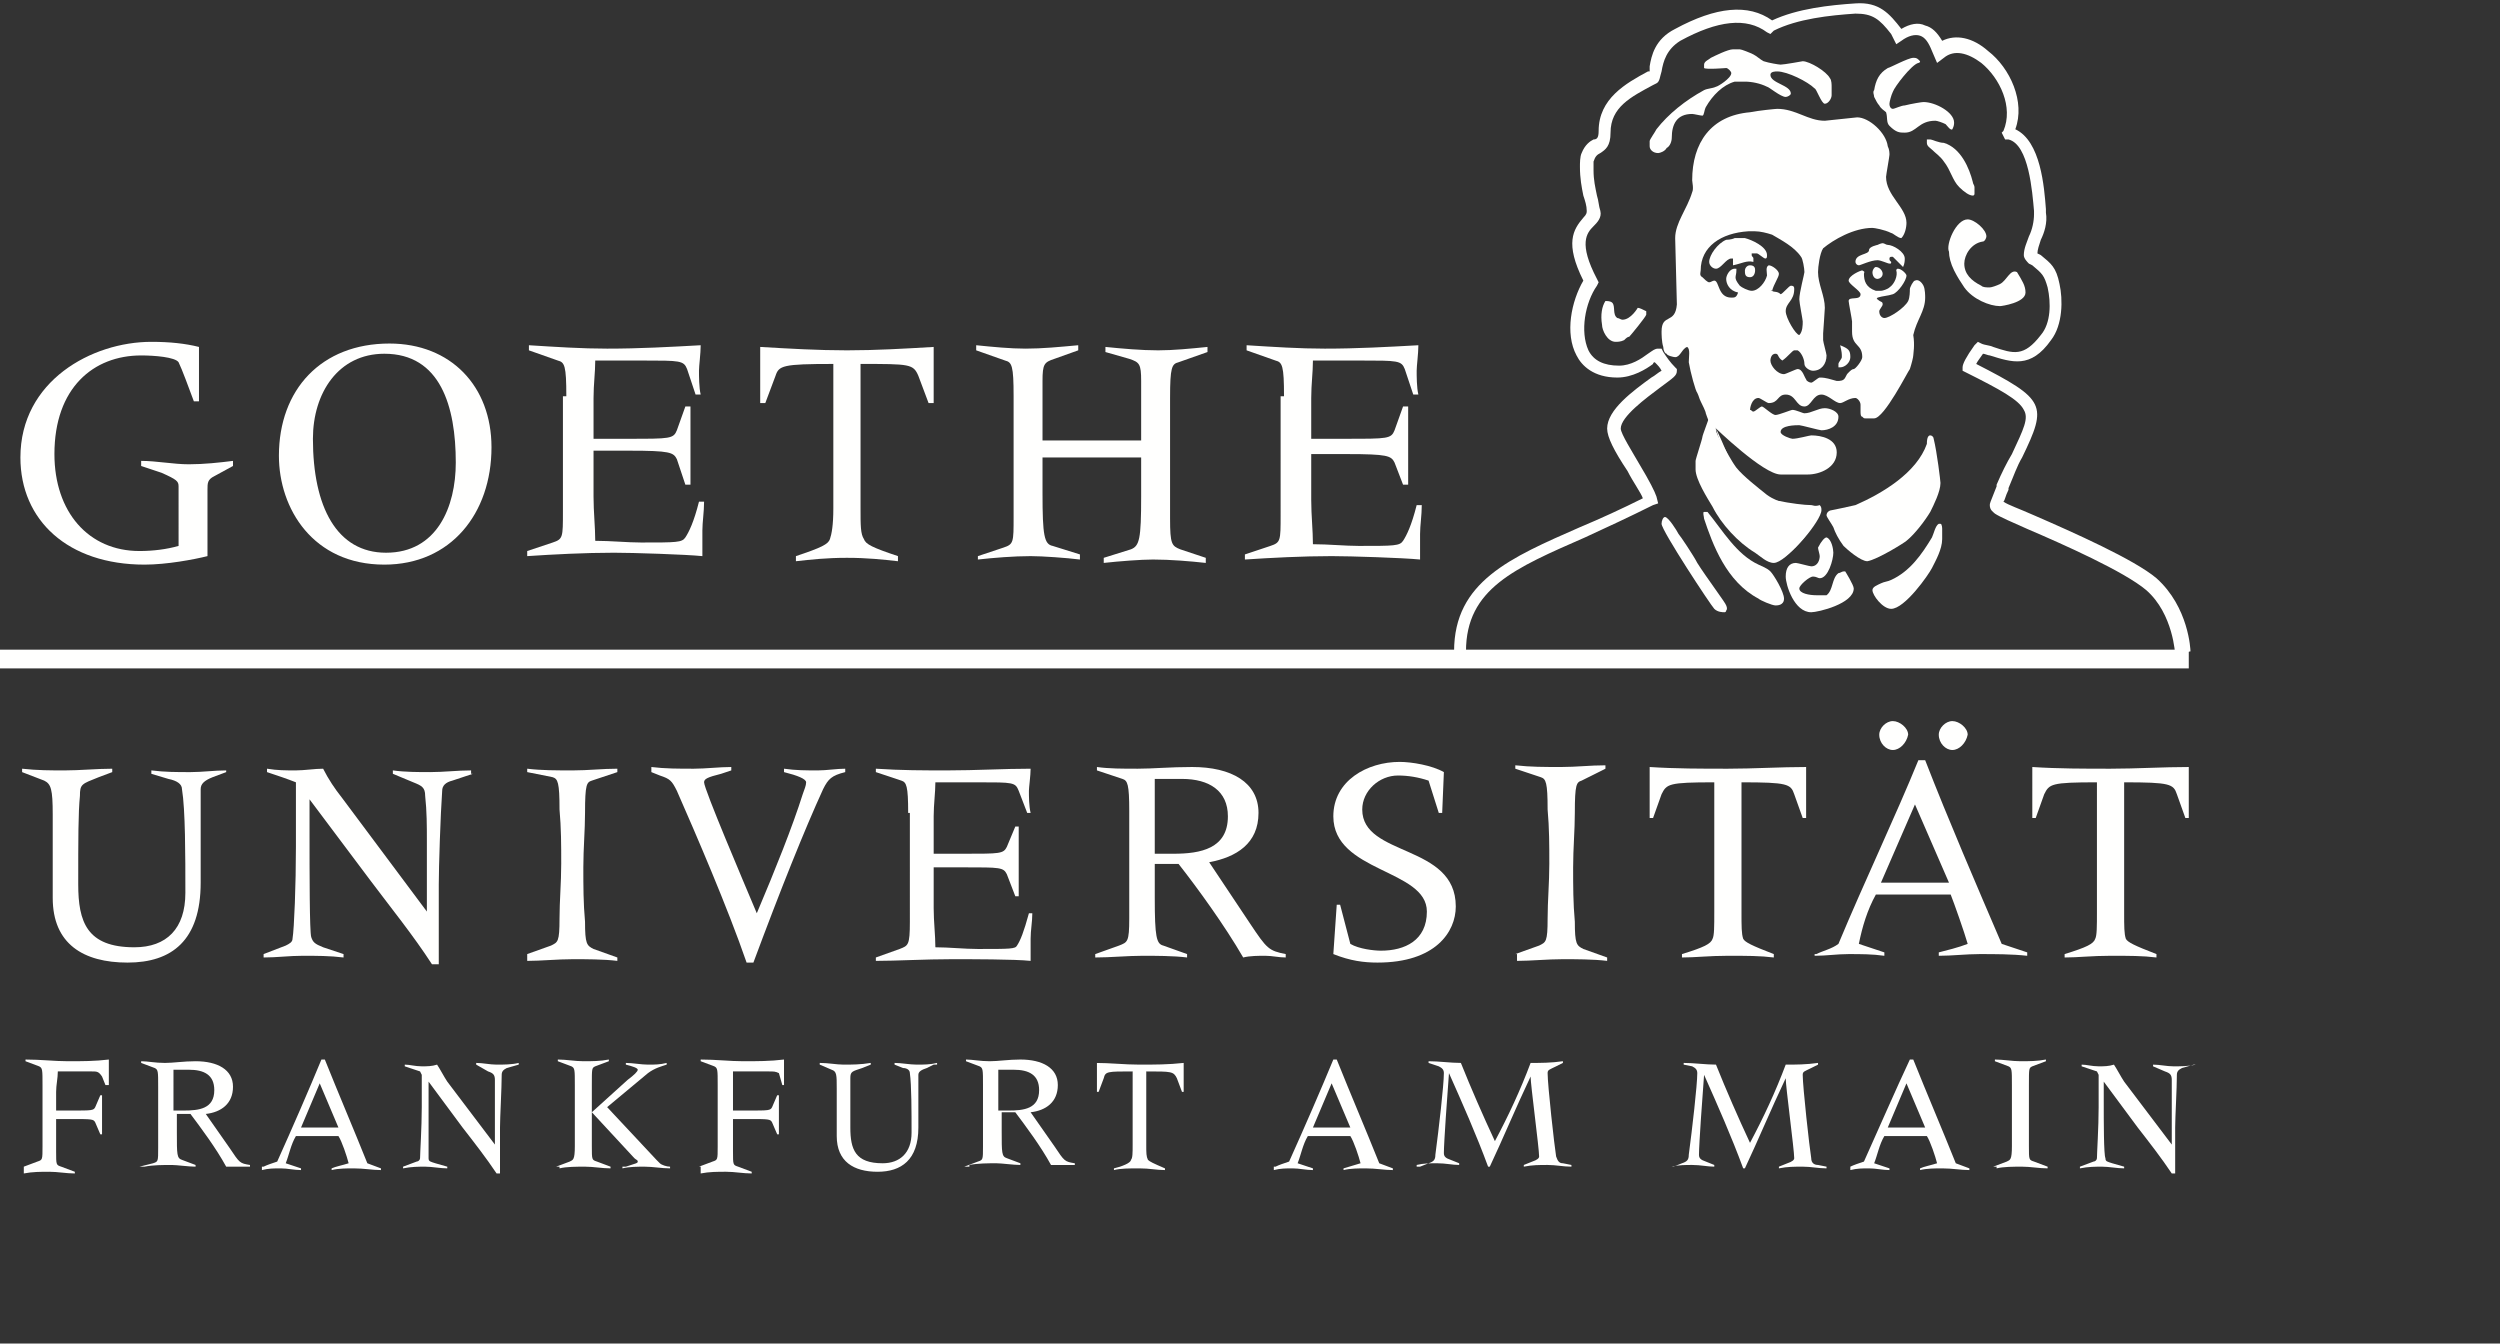 <?xml version="1.0" encoding="utf-8"?>
<!-- Generator: Adobe Illustrator 27.0.0, SVG Export Plug-In . SVG Version: 6.00 Build 0)  -->
<svg version="1.1" id="Ebene_1" xmlns="http://www.w3.org/2000/svg" xmlns:xlink="http://www.w3.org/1999/xlink" x="0px" y="0px"
	 viewBox="0 0 147 79" style="enable-background:new 0 0 147 79;" xml:space="preserve">
<rect x="0" y="0" width="147" height="79" fill="#333333" stroke="none"/>
<style type="text/css">
	.st0{fill:#FFFFFE;}
</style>
<path class="st0" d="M13.3,45.4l-0.8,0.3c-0.5,0.2-0.7,0.4-0.7,0.7c0,1,0,2.4,0,5.5c0,3.4-1.7,4.7-4.3,4.7c-2.6,0-4.4-1.1-4.4-3.8
	v-4.9c0-1.5-0.1-1.8-0.5-2l-1.3-0.5v-0.2c0.9,0.1,1.7,0.1,2.5,0.1c0.9,0,1.9-0.1,2.8-0.1v0.2l-0.8,0.3c-1,0.4-1.1,0.4-1.1,1.1
	c-0.1,1-0.1,2.5-0.1,5.2c0,2.2,0.5,3.7,3.3,3.7c1.9,0,3-1.1,3-3.2c0-2.2,0-4.9-0.2-6.1c0-0.3-0.3-0.5-0.8-0.6l-1-0.3v-0.2
	c0.8,0.1,1.5,0.1,2.3,0.1c0.7,0,1.4-0.1,2.1-0.1V45.4z"/>
<path class="st0" d="M27.8,45.5l-1.2,0.4c-0.4,0.1-0.6,0.3-0.6,0.6c-0.1,1.4-0.2,4.5-0.2,5.5c0,0.7,0,2.7,0,4.7h-0.4
	c-1.1-1.7-2.4-3.3-3.6-4.9l-3.6-4.8h0v2c0,2.3,0,5.8,0.1,6.1c0.1,0.3,0.2,0.4,0.7,0.6l1.2,0.4v0.2c-0.8-0.1-1.6-0.1-2.4-0.1
	c-0.8,0-1.5,0.1-2.3,0.1v-0.2l1.3-0.5c0.2-0.1,0.4-0.2,0.4-0.4c0.1-0.6,0.2-3.2,0.2-5.4v-3.5L17.4,46c-0.5-0.2-1.1-0.4-1.7-0.6v-0.2
	c0.6,0.1,1.1,0.1,1.7,0.1c0.5,0,1.1-0.1,1.6-0.1c0.3,0.6,0.7,1.2,1.1,1.7l5,6.7l0,0v-4.2c0-0.8,0-1.7-0.1-2.6c0-0.5-0.2-0.6-0.7-0.8
	l-1.2-0.5v-0.2c0.7,0.1,1.5,0.1,2.2,0.1c0.8,0,1.6-0.1,2.4-0.1V45.5z"/>
<path class="st0" d="M31,56.1l1.4-0.5c0.4-0.2,0.5-0.2,0.5-1.6c0-1,0.1-2.1,0.1-3.2c0-1.1,0-2.1-0.1-3.2c0-1.6-0.1-1.8-0.4-1.9
	L31,45.4v-0.2c0.8,0.1,1.7,0.1,2.7,0.1c0.9,0,1.7-0.1,2.6-0.1v0.2l-1.5,0.5c-0.3,0.1-0.4,0.2-0.4,1.9c0,1-0.1,2.1-0.1,3.2
	c0,1.1,0,2.1,0.1,3.2c0,1.3,0.1,1.4,0.5,1.6l1.4,0.5v0.2c-0.8-0.1-1.9-0.1-2.6-0.1c-0.9,0-1.9,0.1-2.7,0.1V56.1z"/>
<path class="st0" d="M38.3,45.1c0.8,0.1,1.6,0.1,2.5,0.1c0.7,0,1.5-0.1,2.2-0.1v0.2l-0.6,0.2c-0.8,0.2-1,0.3-1,0.5
	c0,0.4,2.3,5.8,3.1,7.7c1.1-2.6,2.1-5.1,2.7-7c0.1-0.3,0.2-0.5,0.2-0.7c0-0.2-0.5-0.4-1.3-0.6v-0.2c0.7,0.1,1.3,0.1,2,0.1
	c0.5,0,1.1-0.1,1.6-0.1v0.2c-0.8,0.2-1,0.4-1.3,1c-1.1,2.4-2.5,5.9-4.1,10.2h-0.4c-1.1-3.2-3-7.6-4.1-10.1c-0.3-0.6-0.4-0.7-1-0.9
	l-0.5-0.2V45.1z"/>
<path class="st0" d="M53.4,47.8c0-1.6-0.1-1.8-0.4-1.9l-1.5-0.5v-0.2c1.5,0.1,2.8,0.1,4.2,0.1c1.7,0,3.3-0.1,4.9-0.1
	c0,0.4-0.1,1.1-0.1,1.3c0,0.3,0,0.9,0.1,1.3h-0.2l-0.5-1.3c-0.2-0.5-0.3-0.5-2.4-0.5c-1,0-1.8,0-2.5,0c0,0.6-0.1,1.3-0.1,2v2.2h1.8
	c2.1,0,2.3,0,2.5-0.4l0.5-1.2h0.2c0,0.7,0,1.3,0,2c0,0.7,0,1.4,0,2.1h-0.2l-0.5-1.3c-0.2-0.4-0.4-0.4-2.5-0.4h-1.8v2.4
	c0,0.8,0.1,1.6,0.1,2.3c0.8,0,1.7,0.1,2.5,0.1c1.9,0,2.2,0,2.3-0.2c0.2-0.3,0.4-0.8,0.7-1.9h0.2c0,0.5-0.1,1-0.1,1.5v1.3
	c-0.9-0.1-3.6-0.1-4.6-0.1c-1.6,0-3.3,0.1-4.5,0.1v-0.2l1.4-0.5c0.5-0.2,0.6-0.2,0.6-1.6V47.8z"/>
<path class="st0" d="M64.4,56.1l1.4-0.5c0.5-0.2,0.6-0.2,0.6-1.6v-6.3c0-1.6-0.1-1.8-0.4-1.9l-1.5-0.5v-0.2c0.7,0.1,1.5,0.1,2.4,0.1
	c0.9,0,1.9-0.1,3.2-0.1c2.3,0,3.9,0.9,3.9,2.7c0,1.8-1.3,2.6-2.9,2.9l2.4,3.6c1,1.5,1.1,1.6,2.1,1.8v0.2c-0.4,0-0.8-0.1-1.2-0.1
	c-0.4,0-0.9,0-1.3,0.1c-1.1-1.9-2.7-4.1-3.8-5.5h-1.4v2c0,2.3,0.1,2.7,0.5,2.8l1.4,0.5v0.2c-0.8-0.1-1.9-0.1-2.6-0.1
	c-0.9,0-1.9,0.1-2.8,0.1V56.1z M67.8,50.2H69c1.6,0,3.2-0.3,3.2-2.2c0-1.5-1.1-2.2-2.7-2.2c-0.6,0-1.1,0-1.6,0V50.2z"/>
<path class="st0" d="M78.6,53.2h0.2l0.6,2.3c0.5,0.3,1.4,0.4,1.8,0.4c1.4,0,2.7-0.6,2.7-2.3c0-2.5-5.5-2.3-5.5-5.6
	c0-2.1,2-3.2,3.9-3.2c0.7,0,1.9,0.2,2.6,0.6l-0.1,2.4h-0.2L84,45.9c-0.6-0.2-1.2-0.3-1.8-0.3c-1.1,0-2.1,0.9-2.1,2
	c0,2.8,5.5,2,5.5,5.7c0,1.5-1.2,3.3-4.6,3.3c-0.8,0-1.6-0.1-2.6-0.5L78.6,53.2z"/>
<path class="st0" d="M89.1,56.1l1.4-0.5c0.4-0.2,0.5-0.2,0.5-1.6c0-1,0.1-2.1,0.1-3.2c0-1.1,0-2.1-0.1-3.2c0-1.6-0.1-1.8-0.4-1.9
	l-1.5-0.5v-0.2c0.9,0.1,1.7,0.1,2.7,0.1c0.9,0,1.7-0.1,2.6-0.1v0.2L93,45.9c-0.3,0.1-0.4,0.2-0.4,1.9c0,1-0.1,2.1-0.1,3.2
	c0,1.1,0,2.1,0.1,3.2c0,1.3,0.1,1.4,0.5,1.6l1.4,0.5v0.2c-0.8-0.1-1.9-0.1-2.6-0.1c-0.9,0-1.9,0.1-2.7,0.1V56.1z"/>
<path class="st0" d="M97,45.1c1.5,0.1,3.1,0.1,4.6,0.1c1.5,0,3.1-0.1,4.6-0.1v3h-0.2l-0.5-1.4c-0.2-0.6-0.4-0.7-3.1-0.7v7.6
	c0,0.9,0,1.3,0.1,1.6c0.1,0.2,0.5,0.4,1.8,0.9v0.2c-0.8-0.1-1.6-0.1-2.7-0.1c-1.1,0-1.9,0.1-2.7,0.1v-0.2c1.3-0.4,1.7-0.6,1.8-0.9
	c0.1-0.2,0.1-0.7,0.1-1.6V46c-2.7,0-2.8,0.1-3.1,0.7l-0.5,1.4H97V45.1z"/>
<path class="st0" d="M106.8,56.1c0.4-0.2,0.9-0.3,1.3-0.6c1.5-3.6,3.4-7.6,4.7-10.8h0.4c1.4,3.6,3,7.3,4.5,10.8l1.5,0.5v0.2
	c-0.9-0.1-1.9-0.1-2.8-0.1c-0.8,0-1.6,0.1-2.4,0.1v-0.2c0.4-0.1,1.2-0.3,1.7-0.5c-0.2-0.7-0.8-2.4-1-2.9c-0.7,0-1.5,0-2.2,0
	c-0.7,0-1.5,0-2.2,0c-0.5,0.9-0.8,1.9-1,2.9l1.5,0.5v0.2c-0.7-0.1-1.4-0.1-2.1-0.1c-0.7,0-1.3,0.1-2,0.1V56.1z M111.3,44.1
	c-0.4,0-0.8-0.4-0.8-0.9c0-0.4,0.4-0.8,0.8-0.8c0.4,0,0.9,0.4,0.9,0.8C112.1,43.7,111.7,44.1,111.3,44.1z M112.6,47.3l-2,4.6h4
	L112.6,47.3z M114.8,44.1c-0.4,0-0.8-0.4-0.8-0.9c0-0.4,0.4-0.8,0.8-0.8c0.4,0,0.9,0.4,0.9,0.8C115.6,43.7,115.2,44.1,114.8,44.1z"
	/>
<path class="st0" d="M119.5,45.1c1.5,0.1,3.1,0.1,4.6,0.1c1.5,0,3.1-0.1,4.6-0.1v3h-0.2l-0.5-1.4c-0.2-0.6-0.4-0.7-3.1-0.7v7.6
	c0,0.9,0,1.3,0.1,1.6c0.1,0.2,0.5,0.4,1.8,0.9v0.2c-0.8-0.1-1.6-0.1-2.7-0.1c-1.1,0-1.9,0.1-2.7,0.1v-0.2c1.3-0.4,1.7-0.6,1.8-0.9
	c0.1-0.2,0.1-0.7,0.1-1.6V46c-2.7,0-2.8,0.1-3.1,0.7l-0.5,1.4h-0.2V45.1z"/>
<path class="st0" d="M10.5,28.6c0-0.3-0.1-0.4-1-0.8l-1.2-0.4v-0.3c0.9,0,1.9,0.2,2.8,0.2c0.9,0,1.8-0.1,2.6-0.2v0.3L12.6,28
	c-0.4,0.2-0.4,0.4-0.4,0.8v3c0,0.2,0,0.5,0,0.9c-0.8,0.2-2.4,0.5-3.7,0.5c-4.5,0-7.3-2.6-7.3-6.3c0-4.5,4.2-6.8,7.7-6.8
	c1.1,0,2,0.1,2.8,0.3c0,0.5,0,1,0,1.5c0,0.6,0,1.1,0,1.7h-0.3c-0.3-0.8-0.7-1.9-0.9-2.3c-0.2-0.3-1.4-0.4-2.2-0.4
	c-2.8,0-5.1,1.9-5.1,5.8c0,3.4,2,5.7,5,5.7c0.8,0,1.6-0.1,2.3-0.3c0-0.3,0-0.6,0-0.7V28.6z"/>
<path class="st0" d="M16.4,26.8c0-3.9,2.5-6.6,6.5-6.6c3.6,0,6,2.5,6,6.1c0,3.9-2.4,6.9-6.3,6.9C18.4,33.2,16.4,29.9,16.4,26.8z
	 M26.8,27.2c0-3.3-0.9-6.4-4.2-6.4c-2.7,0-4.2,2.3-4.2,5c0,4,1.4,6.7,4.3,6.7C25.7,32.5,26.8,29.8,26.8,27.2z"/>
<path class="st0" d="M33.3,23.3c0-1.8-0.1-2-0.5-2.1l-1.7-0.6v-0.3c1.6,0.1,3.1,0.2,4.6,0.2c1.9,0,3.7-0.1,5.5-0.2
	c0,0.5-0.1,1.2-0.1,1.5c0,0.3,0,1,0.1,1.4h-0.3l-0.5-1.5c-0.2-0.5-0.4-0.5-2.6-0.5c-1.1,0-2.1,0-2.8,0c0,0.7-0.1,1.4-0.1,2.2v2.4H37
	c2.4,0,2.6,0,2.8-0.5l0.5-1.4h0.3c0,0.7,0,1.5,0,2.2c0,0.8,0,1.5,0,2.4h-0.3l-0.5-1.5c-0.2-0.4-0.4-0.5-2.8-0.5h-2.1v2.7
	c0,0.9,0.1,1.8,0.1,2.6c0.9,0,1.9,0.1,2.7,0.1c2.1,0,2.4,0,2.6-0.3c0.2-0.3,0.5-0.9,0.8-2.1h0.3c0,0.6-0.1,1.2-0.1,1.7v1.5
	c-1-0.1-4.1-0.2-5.2-0.2c-1.7,0-3.6,0.1-5.1,0.2v-0.3l1.5-0.5c0.6-0.2,0.6-0.3,0.6-1.8V23.3z"/>
<path class="st0" d="M44.7,20.4c1.7,0.1,3.4,0.2,5.1,0.2c1.7,0,3.4-0.1,5.1-0.2v3.3h-0.3l-0.6-1.6c-0.3-0.7-0.5-0.7-3.4-0.7v8.5
	c0,1,0,1.5,0.2,1.8c0.1,0.3,0.5,0.5,2,1v0.3c-0.9-0.1-1.8-0.2-3-0.2c-1.2,0-2.1,0.1-3,0.2v-0.3c1.5-0.5,1.9-0.7,2-1
	c0.1-0.3,0.2-0.8,0.2-1.8v-8.5c-3,0-3.2,0.1-3.4,0.7l-0.6,1.6h-0.3V20.4z"/>
<path class="st0" d="M57.5,32.7l1.5-0.5c0.6-0.2,0.6-0.3,0.6-1.8v-7.1c0-1.8-0.1-2-0.5-2.1l-1.7-0.6v-0.3c1,0.1,2,0.2,2.9,0.2
	c1,0,2-0.1,3.1-0.2v0.3L62,21.1c-0.6,0.2-0.7,0.3-0.7,1.3v3.5h5.8v-3.5c0-1-0.1-1.1-0.7-1.3L65,20.7v-0.3c1,0.1,2.1,0.2,3.1,0.2
	c0.9,0,1.9-0.1,2.9-0.2v0.3l-1.7,0.6c-0.4,0.1-0.5,0.3-0.5,2.1v7.1c0,1.5,0.1,1.6,0.6,1.8l1.5,0.5v0.3c-0.9-0.1-2.1-0.2-3.1-0.2
	c-0.7,0-2,0.1-2.9,0.2v-0.3l1.6-0.5c0.5-0.2,0.6-0.6,0.6-3.1v-2.3h-5.8V29c0,2.5,0.1,3,0.6,3.1l1.6,0.5v0.3
	c-0.8-0.1-2.2-0.2-2.9-0.2c-1,0-2.2,0.1-3.1,0.2V32.7z"/>
<path class="st0" d="M75.5,23.3c0-1.8-0.1-2-0.5-2.1l-1.7-0.6v-0.3c1.6,0.1,3.1,0.2,4.6,0.2c1.9,0,3.7-0.1,5.5-0.2
	c0,0.5-0.1,1.2-0.1,1.5c0,0.3,0,1,0.1,1.4h-0.3l-0.5-1.5c-0.2-0.5-0.4-0.5-2.6-0.5c-1.1,0-2.1,0-2.8,0c0,0.7-0.1,1.4-0.1,2.2v2.4
	h2.1c2.4,0,2.6,0,2.8-0.5l0.5-1.4h0.3c0,0.7,0,1.5,0,2.2c0,0.8,0,1.5,0,2.4h-0.3L82,27.2c-0.2-0.4-0.4-0.5-2.8-0.5h-2.1v2.7
	c0,0.9,0.1,1.8,0.1,2.6c0.9,0,1.9,0.1,2.7,0.1c2.1,0,2.4,0,2.6-0.3c0.2-0.3,0.5-0.9,0.8-2.1h0.3c0,0.6-0.1,1.2-0.1,1.7v1.5
	c-1-0.1-4.1-0.2-5.2-0.2c-1.7,0-3.6,0.1-5.1,0.2v-0.3l1.5-0.5c0.6-0.2,0.6-0.3,0.6-1.8V23.3z"/>
<path class="st0" d="M1.4,68.6l0.8-0.3c0.3-0.1,0.3-0.1,0.3-0.9v-3.6c0-0.9,0-1-0.2-1.1l-0.8-0.3v-0.1c0.9,0,1.7,0.1,2.5,0.1
	c0.8,0,1.6,0,2.4-0.1c0,0.2,0,0.5,0,0.7c0,0.3,0,0.6,0,0.8H6.2L6,63.3C5.8,63,5.7,63,5.4,63H3.4c0,0.4-0.1,0.8-0.1,1.2v1.1h0.9
	c1.2,0,1.3,0,1.4-0.2l0.3-0.7H6c0,0.4,0,0.7,0,1.1c0,0.4,0,0.8,0,1.2H5.9l-0.3-0.7c-0.1-0.2-0.2-0.2-1.4-0.2H3.3v1.9
	c0,0.8,0,0.8,0.3,0.9l0.8,0.3v0.1c-0.5,0-1-0.1-1.5-0.1c-0.5,0-1,0-1.5,0.1V68.6z"/>
<path class="st0" d="M8.2,68.6L9,68.4c0.3-0.1,0.3-0.1,0.3-0.9v-3.6c0-0.9,0-1-0.2-1.1l-0.8-0.3v-0.1c0.4,0,0.8,0.1,1.4,0.1
	c0.5,0,1.1-0.1,1.8-0.1c1.3,0,2.2,0.5,2.2,1.5c0,1-0.7,1.5-1.6,1.6l1.4,2c0.6,0.9,0.6,0.9,1.2,1v0.1c-0.2,0-0.5,0-0.7,0
	c-0.2,0-0.5,0-0.7,0c-0.6-1.1-1.5-2.3-2.1-3.1h-0.8v1.1c0,1.3,0,1.5,0.3,1.6l0.8,0.3v0.1c-0.4,0-1.1-0.1-1.4-0.1
	c-0.5,0-1.1,0-1.6,0.1V68.6z M10.1,65.3h0.7c0.9,0,1.8-0.1,1.8-1.2c0-0.9-0.6-1.2-1.5-1.2c-0.3,0-0.6,0-0.9,0V65.3z"/>
<path class="st0" d="M15.5,68.6c0.2-0.1,0.5-0.2,0.8-0.3c0.9-2,1.9-4.3,2.6-6h0.2c0.8,2,1.7,4.1,2.5,6.1l0.8,0.3v0.1
	c-0.5,0-1-0.1-1.6-0.1c-0.4,0-0.9,0-1.3,0.1v-0.1c0.2-0.1,0.7-0.2,1-0.3c-0.1-0.4-0.4-1.3-0.6-1.6c-0.4,0-0.8,0-1.3,0
	c-0.4,0-0.8,0-1.2,0c-0.3,0.5-0.4,1.1-0.6,1.6l0.9,0.3v0.1c-0.4,0-0.8-0.1-1.2-0.1c-0.4,0-0.7,0-1.1,0.1V68.6z M18.8,63.7l-1.1,2.6
	h2.2L18.8,63.7z"/>
<path class="st0" d="M30.5,62.6l-0.7,0.2c-0.2,0.1-0.3,0.2-0.3,0.4c0,0.8-0.1,2.5-0.1,3.1c0,0.4,0,1.5,0,2.7h-0.2
	c-0.6-0.9-1.3-1.8-2-2.7l-2-2.7h0v1.1c0,1.3,0,3.2,0,3.4c0,0.2,0.1,0.2,0.4,0.3l0.7,0.2v0.1c-0.4,0-0.9-0.1-1.3-0.1
	c-0.4,0-0.8,0-1.3,0.1v-0.1l0.8-0.3c0.1,0,0.2-0.1,0.2-0.2c0-0.3,0.1-1.8,0.1-3v-1.9l-0.1-0.2c-0.3-0.1-0.6-0.2-0.9-0.3v-0.1
	c0.3,0,0.6,0.1,1,0.1c0.3,0,0.6,0,0.9-0.1c0.2,0.3,0.4,0.7,0.6,1l2.8,3.7l0,0v-2.4c0-0.5,0-1,0-1.4c0-0.3-0.1-0.4-0.4-0.5L28,62.6
	v-0.1c0.4,0,0.8,0.1,1.2,0.1c0.4,0,0.9,0,1.3-0.1V62.6z"/>
<path class="st0" d="M32.7,68.6l0.8-0.3c0.2-0.1,0.3-0.1,0.3-0.9c0-0.6,0-1.2,0-1.8c0-0.6,0-1.2,0-1.8c0-0.9,0-1-0.2-1.1l-0.8-0.3
	v-0.1c0.5,0,1,0.1,1.5,0.1c0.5,0,1,0,1.5-0.1v0.1l-0.8,0.3c-0.2,0.1-0.2,0.1-0.2,1.1c0,0.6,0,1.2,0,1.8c0,0.6,0,1.2,0,1.8
	c0,0.8,0,0.8,0.3,0.9l0.8,0.3v0.1c-0.5,0-1-0.1-1.5-0.1c-0.5,0-1.1,0-1.5,0.1V68.6z M36.8,68.6c0.6-0.2,0.7-0.2,0.7-0.3
	c0-0.1-0.1-0.1-0.2-0.2l-2.5-2.7l2.1-1.9c0.4-0.3,0.6-0.5,0.6-0.6c0-0.1-0.3-0.2-0.7-0.3v-0.1c0.4,0,0.9,0.1,1.3,0.1
	c0.4,0,0.7,0,1.1-0.1v0.1c-0.3,0.1-0.7,0.2-1.1,0.5l-2.4,2l2.9,3.1c0.1,0.1,0.2,0.2,0.2,0.2c0.1,0.1,0.4,0.2,0.6,0.2v0.1
	c-0.5,0-1-0.1-1.5-0.1c-0.4,0-0.9,0-1.3,0.1V68.6z"/>
<path class="st0" d="M41.1,68.6l0.8-0.3c0.3-0.1,0.3-0.1,0.3-0.9v-3.6c0-0.9,0-1-0.2-1.1l-0.8-0.3v-0.1c0.9,0,1.7,0.1,2.5,0.1
	c0.8,0,1.6,0,2.4-0.1c0,0.2,0,0.5,0,0.7c0,0.3,0,0.6,0,0.8h-0.1l-0.2-0.7C45.6,63,45.5,63,45.2,63h-2.1c0,0.4,0,0.8,0,1.2v1.1h0.9
	c1.2,0,1.3,0,1.4-0.2l0.3-0.7h0.1c0,0.4,0,0.7,0,1.1c0,0.4,0,0.8,0,1.2h-0.1l-0.3-0.7c-0.1-0.2-0.2-0.2-1.4-0.2h-0.9v1.9
	c0,0.8,0,0.8,0.3,0.9l0.8,0.3v0.1c-0.5,0-1-0.1-1.5-0.1c-0.5,0-1,0-1.5,0.1V68.6z"/>
<path class="st0" d="M54.9,62.6l-0.4,0.2C54.2,62.9,54,63,54,63.2c0,0.6,0,1.4,0,3.1c0,1.9-1,2.6-2.4,2.6c-1.4,0-2.4-0.6-2.4-2.1V64
	c0-0.8,0-1-0.3-1.1l-0.7-0.3v-0.1c0.5,0,1,0.1,1.4,0.1c0.5,0,1,0,1.6-0.1v0.1l-0.5,0.2C50.1,63,50,63,50,63.4c0,0.6,0,1.4,0,2.9
	c0,1.3,0.3,2.1,1.9,2.1c1,0,1.7-0.6,1.7-1.8c0-1.2,0-2.8-0.1-3.5c0-0.2-0.2-0.3-0.4-0.3l-0.5-0.2v-0.1c0.4,0,0.9,0.1,1.3,0.1
	c0.4,0,0.8,0,1.2-0.1V62.6z"/>
<path class="st0" d="M56.7,68.6l0.8-0.3c0.3-0.1,0.3-0.1,0.3-0.9v-3.6c0-0.9,0-1-0.2-1.1l-0.8-0.3v-0.1c0.4,0,0.8,0.1,1.4,0.1
	c0.5,0,1.1-0.1,1.8-0.1c1.3,0,2.2,0.5,2.2,1.5c0,1-0.7,1.5-1.6,1.6l1.4,2c0.6,0.9,0.6,0.9,1.2,1v0.1c-0.2,0-0.5,0-0.7,0
	c-0.2,0-0.5,0-0.7,0c-0.6-1.1-1.5-2.3-2.1-3.1h-0.8v1.1c0,1.3,0,1.5,0.3,1.6l0.8,0.3v0.1c-0.4,0-1.1-0.1-1.4-0.1
	c-0.5,0-1.1,0-1.6,0.1V68.6z M58.6,65.3h0.7c0.9,0,1.8-0.1,1.8-1.2c0-0.9-0.6-1.2-1.5-1.2c-0.3,0-0.6,0-0.9,0V65.3z"/>
<path class="st0" d="M64.4,62.5c0.9,0,1.7,0.1,2.6,0.1c0.9,0,1.7,0,2.6-0.1v1.7h-0.1l-0.3-0.8C69,63,68.9,63,67.4,63v4.3
	c0,0.5,0,0.7,0.1,0.9c0.1,0.1,0.3,0.2,1,0.5v0.1c-0.5,0-0.9-0.1-1.5-0.1c-0.6,0-1.1,0-1.5,0.1v-0.1c0.8-0.2,1-0.4,1-0.5
	c0.1-0.1,0.1-0.4,0.1-0.9V63c-1.5,0-1.6,0-1.7,0.4l-0.3,0.8h-0.1V62.5z"/>
<path class="st0" d="M75,68.6c0.2-0.1,0.5-0.2,0.8-0.3c0.9-2,1.9-4.3,2.6-6h0.2c0.8,2,1.7,4.1,2.5,6.1l0.8,0.3v0.1
	c-0.5,0-1-0.1-1.6-0.1c-0.4,0-0.9,0-1.3,0.1v-0.1c0.3-0.1,0.7-0.2,1-0.3c-0.1-0.4-0.4-1.3-0.6-1.6c-0.4,0-0.8,0-1.3,0
	c-0.4,0-0.8,0-1.2,0c-0.3,0.5-0.4,1.1-0.6,1.6l0.9,0.3v0.1c-0.4,0-0.8-0.1-1.2-0.1c-0.4,0-0.7,0-1.1,0.1V68.6z M78.3,63.7l-1.1,2.6
	h2.2L78.3,63.7z"/>
<path class="st0" d="M83.5,68.6l0.5-0.2c0.3-0.1,0.4-0.2,0.4-0.5c0.2-1.5,0.5-4.1,0.5-4.8c0-0.2-0.1-0.3-0.3-0.4l-0.6-0.2v-0.1
	c0.6,0,1.3,0.1,1.9,0.1c0.6,1.5,1.3,3.1,2,4.6c0.8-1.5,1.5-3,2.1-4.6c0.6,0,1.2,0,1.9-0.1v0.1l-0.4,0.2c-0.4,0.2-0.5,0.2-0.5,0.4
	c0,0.7,0.4,4.3,0.5,4.9c0.1,0.3,0.2,0.4,0.4,0.4l0.5,0.1v0.1c-0.5,0-0.9-0.1-1.4-0.1c-0.5,0-0.9,0-1.4,0.1v-0.1l0.5-0.2
	c0.3-0.1,0.4-0.2,0.4-0.3c0-0.5-0.5-4.2-0.5-4.7h0c-0.9,1.9-1.6,3.6-2.4,5.3h-0.1c-0.7-1.9-1.5-3.7-2.3-5.5h0
	c-0.1,1.3-0.3,4.1-0.3,4.7c0,0.2,0.1,0.3,0.4,0.4l0.5,0.2v0.1c-0.4,0-0.8-0.1-1.3-0.1c-0.4,0-0.8,0-1.2,0.1V68.6z"/>
<path class="st0" d="M98.4,68.6l0.5-0.2c0.3-0.1,0.4-0.2,0.4-0.5c0.2-1.5,0.5-4.1,0.5-4.8c0-0.2-0.1-0.3-0.3-0.4L99,62.6v-0.1
	c0.6,0,1.3,0.1,1.9,0.1c0.6,1.5,1.3,3.1,2,4.6c0.8-1.5,1.5-3,2.1-4.6c0.6,0,1.2,0,1.9-0.1v0.1l-0.4,0.2c-0.4,0.2-0.5,0.2-0.5,0.4
	c0,0.7,0.4,4.3,0.5,4.9c0,0.3,0.2,0.4,0.4,0.4l0.5,0.1v0.1c-0.5,0-0.9-0.1-1.4-0.1c-0.5,0-0.9,0-1.4,0.1v-0.1l0.5-0.2
	c0.3-0.1,0.4-0.2,0.4-0.3c0-0.5-0.5-4.2-0.5-4.7h0c-0.9,1.9-1.6,3.6-2.4,5.3h-0.1c-0.7-1.9-1.5-3.7-2.3-5.5h0
	c-0.1,1.3-0.3,4.1-0.3,4.7c0,0.2,0.1,0.3,0.4,0.4l0.5,0.2v0.1c-0.4,0-0.8-0.1-1.3-0.1c-0.4,0-0.8,0-1.2,0.1V68.6z"/>
<path class="st0" d="M108.8,68.6c0.2-0.1,0.5-0.2,0.8-0.3c0.9-2,1.9-4.3,2.7-6h0.2c0.8,2,1.7,4.1,2.5,6.1l0.8,0.3v0.1
	c-0.5,0-1-0.1-1.6-0.1c-0.4,0-0.9,0-1.3,0.1v-0.1c0.2-0.1,0.7-0.2,1-0.3c-0.1-0.4-0.4-1.3-0.6-1.6c-0.4,0-0.8,0-1.3,0
	c-0.4,0-0.8,0-1.2,0c-0.3,0.5-0.4,1.1-0.6,1.6l0.9,0.3v0.1c-0.4,0-0.8-0.1-1.2-0.1c-0.4,0-0.7,0-1.1,0.1V68.6z M112.1,63.7l-1.1,2.6
	h2.2L112.1,63.7z"/>
<path class="st0" d="M117.2,68.6l0.8-0.3c0.2-0.1,0.3-0.1,0.3-0.9c0-0.6,0-1.2,0-1.8c0-0.6,0-1.2,0-1.8c0-0.9,0-1-0.2-1.1l-0.8-0.3
	v-0.1c0.5,0,1,0.1,1.5,0.1c0.5,0,1,0,1.5-0.1v0.1l-0.8,0.3c-0.2,0.1-0.2,0.1-0.2,1.1c0,0.6,0,1.2,0,1.8c0,0.6,0,1.2,0,1.8
	c0,0.8,0,0.8,0.3,0.9l0.8,0.3v0.1c-0.5,0-1-0.1-1.5-0.1c-0.5,0-1.1,0-1.5,0.1V68.6z"/>
<path class="st0" d="M129,62.6l-0.7,0.2c-0.2,0.1-0.3,0.2-0.3,0.4c0,0.8-0.1,2.5-0.1,3.1c0,0.4,0,1.5,0,2.7h-0.2
	c-0.6-0.9-1.3-1.8-2-2.7l-2-2.7h0v1.1c0,1.3,0,3.2,0.1,3.4c0,0.2,0.1,0.2,0.4,0.3l0.7,0.2v0.1c-0.4,0-0.9-0.1-1.3-0.1
	c-0.4,0-0.8,0-1.3,0.1v-0.1l0.8-0.3c0.1,0,0.2-0.1,0.2-0.2c0-0.3,0.1-1.8,0.1-3v-1.9l-0.1-0.2c-0.3-0.1-0.6-0.2-0.9-0.3v-0.1
	c0.3,0,0.6,0.1,1,0.1c0.3,0,0.6,0,0.9-0.1c0.2,0.3,0.4,0.7,0.6,1l2.8,3.7l0,0v-2.4c0-0.5,0-1,0-1.4c0-0.3-0.1-0.4-0.4-0.5l-0.7-0.3
	v-0.1c0.4,0,0.8,0.1,1.2,0.1c0.4,0,0.9,0,1.3-0.1V62.6z"/>
<path class="st0" d="M0,39.3v-1.1c100.1,0,57.2,0,128.7,0l0,1.1H0z"/>
<path class="st0" d="M101.9,2.9c0.1,0,0.3,0,0.4,0c0.1,0,0.6,0.2,0.8,0.3c0.2,0.1,0.4,0.3,0.6,0.4c0.3,0.1,0.9,0.2,1,0.2
	c0.2,0,1.3-0.2,1.3-0.2c0.4,0,1.4,0.6,1.6,1c0.1,0.1,0.1,0.4,0.1,0.5c0,0.1,0,0.4,0,0.5c0,0.2-0.2,0.5-0.4,0.5
	c-0.2,0-0.5-0.9-0.6-0.9c-0.4-0.4-1.6-1-2.2-1c-0.1,0-0.4,0-0.4,0.2c0,0.5,1.2,0.6,1.2,1.1c0,0.1-0.2,0.2-0.3,0.2
	c-0.3,0-1-0.6-1.1-0.6c-0.4-0.2-0.9-0.3-1.3-0.3c-0.5,0-0.6,0-0.6,0c-0.7,0.2-1.3,0.8-1.7,1.5c-0.1,0.2-0.1,0.5-0.2,0.5
	c-0.1,0-0.5-0.1-0.6-0.1c-0.9,0-1.2,0.6-1.2,1.4c0,0.2-0.1,0.5-0.3,0.6C97.9,8.9,97.6,9,97.5,9C97.2,9,97,8.8,97,8.6
	c0-0.1,0-0.2,0-0.3c0-0.1,0.3-0.5,0.4-0.7c0.7-0.9,1.7-1.7,2.8-2.3c0.2-0.1,0.5-0.1,0.7-0.2c0.1,0,0.9-0.5,0.9-0.8
	c0-0.1-0.2-0.3-0.3-0.3c0,0-1.2,0.1-1.3,0c0,0,0-0.1,0-0.2c0-0.2,0.3-0.3,0.4-0.4C100.8,3.3,101.6,2.9,101.9,2.9z"/>
<path class="st0" d="M112.5,3.4c0.1,0,0.2,0,0.3,0.1c0,0,0.1,0.1,0.1,0.1c0,0,0,0.1-0.1,0.1c-0.4,0.1-1.4,1.4-1.5,1.7
	c-0.1,0.2-0.2,0.6-0.2,0.7c0,0.2,0.1,0.3,0.2,0.3c0.1,0,0.5-0.2,0.7-0.2c0.4-0.1,1-0.2,1.1-0.2c0.7,0,1.8,0.6,1.8,1.2
	c0,0.1,0,0.2-0.1,0.4c-0.1,0.1-0.3-0.2-0.4-0.3c-0.2-0.1-0.5-0.2-0.6-0.2c-1,0-1.1,0.7-1.8,0.7c-0.3,0-0.5,0-0.9-0.4
	c-0.2-0.2-0.1-0.5-0.2-0.8c-0.1-0.1-0.3-0.2-0.4-0.4c-0.1-0.1-0.2-0.3-0.3-0.5c0-0.1-0.1-0.3,0-0.4c0.1-0.6,0.3-1,0.8-1.3
	C111.1,4,112.2,3.4,112.5,3.4z"/>
<path class="st0" d="M113.5,8.2c0.1,0,0.5,0.2,0.8,0.2c1,0.3,1.5,1.5,1.7,2.3c0,0.1,0.1,0.2,0.1,0.3c0,0.1,0,0.2,0,0.4
	c0,0,0,0.1-0.1,0.1c-0.2,0-0.5-0.2-0.8-0.5c-0.4-0.4-0.5-1-0.9-1.5c-0.2-0.3-0.5-0.5-0.7-0.7c-0.1-0.1-0.3-0.2-0.3-0.4
	c0-0.1,0-0.1,0-0.2C113.3,8.2,113.4,8.2,113.5,8.2z"/>
<path class="st0" d="M115.7,12.9c0.4,0,1.1,0.6,1.1,1c0,0.1-0.1,0.3-0.2,0.3c-0.7,0.1-1.1,0.8-1.1,1.3c0,0.6,0.4,1,1,1.3
	c0.1,0.1,0.3,0.1,0.5,0.1c0.1,0,0.4-0.1,0.6-0.2c0.4-0.2,0.6-0.9,1-0.7c0.3,0.5,0.5,0.8,0.5,1.2c0,0.6-1.4,0.8-1.5,0.8
	c-0.6,0-1.6-0.4-2.1-1.1c-0.2-0.3-0.4-0.6-0.6-1c-0.2-0.4-0.3-0.8-0.3-1.1C114.4,14.4,115,12.9,115.7,12.9z"/>
<path class="st0" d="M113.2,17.5c0-0.1,0-0.5-0.1-0.7c-0.1-0.2-0.3-0.4-0.5-0.3c-0.1,0-0.3,0.4-0.3,0.5c0,0.1,0,0.5-0.1,0.7
	c-0.2,0.4-1.1,1-1.4,1c-0.1,0-0.3-0.1-0.3-0.4c0-0.1,0.2-0.3,0.2-0.4c0-0.2-0.1-0.1-0.3-0.3c0,0-0.1,0,0-0.1
	c0.3-0.1,0.6-0.1,0.9-0.2c0.3-0.1,0.8-0.8,0.8-1.1c0-0.1-0.3-0.4-0.5-0.4c-0.1,0-0.1,0.1-0.1,0.1c0.1,0.3-0.1,0.8-0.4,1
	c-0.1,0.1-0.4,0.2-0.5,0.2c-0.1,0-0.3,0-0.3,0c-0.6-0.2-0.7-0.6-0.7-1c0-0.1,0.1-0.1-0.1-0.2c-0.1,0-0.8,0.3-0.8,0.6
	c0,0.2,0.7,0.6,0.7,0.8c0,0.4-0.7,0.1-0.7,0.4c0,0.1,0.2,1.1,0.2,1.2v0.6c0,0.9,0.6,0.7,0.6,1.5c0,0.2-0.4,0.7-0.5,0.7
	c-0.1,0-0.2,0.1-0.3,0.2c-0.1,0.1-0.1,0.1-0.2,0.3c-0.1,0.2-0.3,0.2-0.5,0.2c-0.4-0.1-0.6-0.2-1-0.2c-0.1,0-0.4,0.3-0.5,0.3
	c-0.1,0-0.3-0.1-0.3-0.2c-0.1-0.1-0.2-0.6-0.5-0.6c-0.1,0-0.7,0.3-0.8,0.3c-0.4,0-0.8-0.5-0.8-0.8c0,0,0-0.4,0.3-0.4
	c0.2,0,0.1,0.2,0.4,0.4c0.3-0.2,0.6-0.6,0.7-0.6c0.1,0,0.1,0,0.2,0c0.2,0.1,0.4,0.5,0.4,0.8c0,0.2,0.3,0.4,0.5,0.4
	c0.5,0,0.8-0.4,0.8-0.9c0-0.1-0.2-0.8-0.2-0.9c0-0.1,0-0.1,0-0.1c0-0.1,0-0.3,0-0.3c0,0,0.1-1.4,0.1-1.5c0-0.7-0.4-1.4-0.4-2.1
	c0-0.3,0.1-1.1,0.3-1.4c0.6-0.5,1.8-1.2,2.9-1.2c0.1,0,0.7,0.1,1.1,0.3c0.1,0,0.4,0.3,0.6,0.3c0.2-0.2,0.3-0.6,0.3-0.9
	c0-0.9-1.2-1.6-1.2-2.7c0-0.1,0.2-1.2,0.2-1.3c0-0.1,0-0.3-0.1-0.5c-0.1-0.8-1.1-1.7-1.8-1.7c-0.1,0-1.8,0.2-1.9,0.2
	c-1,0-1.7-0.7-2.8-0.7c-0.1,0-1.1,0.1-1.6,0.2c-2.3,0.2-3.4,1.8-3.4,4c0,0.1,0.1,0.5,0,0.7c-0.3,1-1,1.8-1,2.7l0.1,3.9
	c-0.1,1.2-0.9,0.5-0.9,1.6c0,0.1,0,0.6,0.1,0.9c0,0.2,0.1,0.4,0.2,0.4c0,0.1,0.4,0.2,0.5,0.2c0.3,0,0.4-0.5,0.7-0.6
	c0.2,0.1,0.1,0.6,0.1,0.9c0.1,0.6,0.4,1.7,0.5,1.8c0.1,0.2,0.1,0.3,0.2,0.5c0.1,0.2,0.3,0.6,0.3,0.7c0,0,0.1,0.3,0.3,0.8
	c0,0,0,0,0-0.1h0.1c0.2,0.2,3,2.9,4,2.9h1.6c0.7,0,1.7-0.4,1.7-1.3c0-0.8-0.9-1-1.5-1c-0.1,0-0.8,0.2-1.1,0.2
	c-0.1,0-0.7-0.2-0.7-0.4c0-0.4,0.9-0.4,1.1-0.4c0.1,0,1.2,0.3,1.3,0.3c0.4,0,1-0.2,1-0.8c0-0.3-0.5-0.5-0.8-0.5
	c-0.4,0-0.8,0.3-1.2,0.3c-0.1,0-0.5-0.2-0.7-0.2c-0.1,0-0.8,0.3-1,0.3c-0.2,0-0.7-0.5-0.8-0.5c-0.1,0-0.4,0.3-0.5,0.3
	c-0.1,0-0.1-0.1-0.2-0.1c0-0.1,0.1-0.7,0.5-0.7c0.1,0,0.5,0.3,0.6,0.3c0.6,0,0.5-0.5,1-0.5c0.6,0,0.6,0.7,1.1,0.7
	c0.4,0,0.5-0.7,1-0.7c0.4,0,0.8,0.5,1.1,0.5c0.2,0,0.5-0.3,0.9-0.3c0.1,0,0.3,0.2,0.3,0.4c0,0.1,0,0.2,0,0.4c0,0.1,0,0.3,0.1,0.3
	c0.1,0.1,0.1,0.1,0.2,0.1h0.5c0.6,0,2-2.8,2.1-2.9c0.1-0.3,0.2-0.7,0.2-0.8c0-0.1,0.1-0.6,0-1.2C112.7,18.8,113.2,18.3,113.2,17.5z
	 M104.2,17.1C104.1,17.1,104.1,17,104.2,17.1c0.1-0.4,0.4-0.8,0.4-1c0-0.2-0.4-0.5-0.6-0.5c-0.2,0.1-0.1,0.4-0.1,0.6
	c-0.1,0.4-0.5,0.9-0.9,0.9c-0.2,0-0.6-0.2-0.7-0.3c-0.4-0.5-0.2-0.5-0.2-0.9c0-0.1,0-0.1,0-0.1c0,0,0,0-0.1,0
	c-0.3,0-0.5,0.4-0.5,0.6c0,0.3,0.2,0.7,0.7,0.8c-0.1,0.3-0.2,0.3-0.4,0.3c-0.8,0-0.7-1-1-1c-0.1,0-0.2,0.1-0.3,0.1
	c-0.1,0-0.3-0.2-0.4-0.3c-0.2-0.1-0.1-0.3-0.1-0.4c0-1.4,1.2-2.2,2.8-2.3c0.3,0,0.4,0,0.4,0c0.3,0,0.7,0.1,1,0.2
	c0.5,0.3,1.3,0.7,1.7,1.3c0.1,0.1,0.2,0.7,0.2,0.9c0,0.1-0.3,1.2-0.3,1.6c0,0.2,0.2,1.2,0.2,1.3c0,0.2,0,0.6-0.2,0.8
	c-0.2,0-0.8-1-0.8-1.4c0-0.5,0.5-0.6,0.5-1.3c0-0.1,0-0.2-0.2-0.2c-0.1,0-0.5,0.5-0.6,0.5C104.5,17.1,104.3,17.2,104.2,17.1z
	 M106.5,29.7c-0.8,0-3.2-0.4-4-0.9c0.9,2.1,1.8,4.1,2,4.1c0.7,0,2.6-2.3,2.6-2.9c0-0.1,0-0.2-0.1-0.3
	C106.7,29.8,106.6,29.7,106.5,29.7z M102.5,28.9c-0.6-1.4-1.2-2.9-1.6-3.7c0,0,0,0,0,0C100.9,25.3,101.9,28.5,102.5,28.9
	C102.5,28.9,102.5,28.9,102.5,28.9z"/>
<path class="st0" d="M102,14c0.3,0,0.5,0,0.6,0c0.4,0.1,1.3,0.5,1.3,1c0,0.1,0,0.2-0.1,0.2s-0.4-0.3-0.5-0.3H103c0,0,0,0,0,0.1
	c0,0.1,0.1,0.1,0.1,0.2c0,0.1,0,0.1,0,0.2c-0.4-0.1-0.7,0.1-1.2,0.2c0-0.1,0-0.3,0-0.4c0,0,0,0-0.1,0c-0.3,0-0.6,0.6-0.9,0.6
	c-0.2,0-0.4-0.2-0.4-0.4c0-0.4,0.5-1.1,1-1.3C101.5,14.1,101.8,14.1,102,14z"/>
<path class="st0" d="M110.7,14.3c0.1,0,0.2,0.1,0.3,0.1c0.3,0,1,0.4,1,0.8c0,0.1,0,0.3-0.1,0.5c-0.2-0.2-0.4-0.4-0.6-0.6h-0.1
	c0,0-0.1,0-0.1,0.1c0,0.1,0,0.1,0.1,0.2c0,0.1,0,0.1-0.1,0.1c-0.1,0-0.5-0.2-0.7-0.2c-0.4,0-1,0.3-1.1,0.3c-0.1,0-0.2-0.1-0.2-0.2
	c0-0.5,0.8-0.4,0.8-0.7c0-0.2,0.5-0.3,0.5-0.3C110.4,14.4,110.6,14.3,110.7,14.3z"/>
<path class="st0" d="M102.9,15.6c0.3,0,0.3,0.2,0.3,0.3c0,0.2-0.1,0.4-0.3,0.4c-0.3,0-0.3-0.2-0.3-0.4
	C102.6,15.8,102.7,15.6,102.9,15.6z"/>
<path class="st0" d="M110.3,15.7c0.2,0,0.4,0.2,0.4,0.4c0,0.2-0.2,0.3-0.3,0.3c-0.2,0-0.3-0.2-0.3-0.4
	C110.1,15.9,110.2,15.7,110.3,15.7z"/>
<path class="st0" d="M108.8,21c0,0.3-0.3,0.6-0.6,0.6c-0.1,0-0.1,0-0.1,0c0-0.1,0-0.2,0-0.2c0-0.1,0.2-0.3,0.2-0.4
	c0-0.2,0-0.3-0.1-0.7C108.7,20.5,108.8,20.6,108.8,21z"/>
<path class="st0" d="M113.5,25.6c0.1,0,0.2,0.1,0.2,0.2c0.2,0.8,0.4,2.5,0.4,2.6c0,0.5-0.4,1.3-0.6,1.7c-0.3,0.5-0.9,1.3-1.4,1.7
	c-0.1,0.1-1.7,1.1-2.3,1.2c-0.4,0-1.2-0.7-1.4-0.9c-0.3-0.4-0.5-0.8-0.6-1.1c-0.1-0.2-0.4-0.6-0.4-0.7c0-0.2,0.2-0.3,0.3-0.3
	c0,0,1-0.2,1.4-0.3c1.6-0.7,3.6-1.9,4.2-3.6C113.3,25.7,113.4,25.6,113.5,25.6z"/>
<path class="st0" d="M114.1,30.8c0.1,0,0.1,0.3,0.1,0.3c0,0.5,0,0.2,0,0.6c0,0.6-0.4,1.3-0.6,1.7c-0.2,0.4-1.6,2.4-2.4,2.4
	c-0.5,0-1.1-0.8-1.1-1.1c0-0.2,0.3-0.3,0.5-0.4c0.2-0.1,0.4-0.1,0.6-0.2c1.1-0.5,1.8-1.5,2.4-2.5c0.1-0.2,0.2-0.7,0.4-0.8
	C113.9,30.8,114,30.8,114.1,30.8z"/>
<path class="st0" d="M107.4,31.6c0.3,0.1,0.4,0.7,0.4,0.9c0,0.4-0.3,1.5-0.8,1.5c-0.1,0-0.2-0.1-0.4-0.1c-0.2,0-0.8,0.5-0.8,0.7
	c0,0.3,0.6,0.4,1,0.4c0.2,0,0.6,0,0.6,0c0.4-0.3,0.3-1,0.7-1.3c0.1,0,0.2-0.1,0.3-0.1h0.1c0,0,0.5,0.8,0.5,1c0,0.9-2.1,1.4-2.5,1.4
	c-1,0-1.5-1.6-1.5-2.1c0-0.5,0.2-0.8,0.6-0.8c0.1,0,0.8,0.2,0.9,0.2c0.4,0,0.5-0.4,0.5-0.6c0-0.1-0.1-0.4-0.1-0.5
	C107.1,31.8,107.3,31.6,107.4,31.6z"/>
<path class="st0" d="M94.4,17.7c0.1,0,0.3,0,0.4,0.1c0.2,0.2,0,0.7,0.3,0.9c0.1,0,0.2,0.1,0.3,0.1c0.5,0,0.9-0.7,0.9-0.7
	c0.1,0,0.3,0.1,0.5,0.2c0,0,0,0.1,0,0.2c0,0.1-0.9,1.2-1,1.3c-0.1,0-0.2,0.1-0.3,0.2c-0.2,0.1-0.4,0.1-0.5,0.1c-0.5,0-0.8-0.7-0.8-1
	C94.1,18.5,94.2,18,94.4,17.7z"/>
<path class="st0" d="M100.2,30.1c0.1,0,0.2,0,0.2,0c0.9,1.1,1.7,2.5,3,3.1c0.2,0.1,0.5,0.2,0.7,0.4c0.2,0.2,0.8,1.2,0.8,1.6
	c0,0.4-0.4,0.4-0.5,0.4c-0.2,0-0.9-0.3-1-0.4c-1.9-1-2.7-3.2-3.2-4.7C100.2,30.4,100.1,30.1,100.2,30.1z"/>
<path class="st0" d="M97.9,30.4c0.2,0,0.7,0.8,0.8,1c0.1,0.1,0.9,1.3,1.1,1.7c0.5,0.8,1.7,2.4,1.7,2.5c0,0,0.1,0.2,0,0.3
	c0,0,0,0.1-0.1,0.1c-0.1,0-0.4,0-0.6-0.2c-0.2-0.2-3.1-4.6-3.1-5C97.7,30.6,97.8,30.4,97.9,30.4z"/>
<path class="st0" d="M100.8,24.5c0,0,0.1,0.6,0.1,0.8c0,0.1,0.2,0.5,0.3,0.7c0.3,0.5,0.6,1.1,0.9,1.5c0.4,0.5,1.3,1.2,1.8,1.6
	c0.7,0.5,1.7,0.7,2.5,0.7c0.1,0,0.3,0,0.4,0.1c0.1,0.1,0.1,0.1,0.1,0.3c0,0.6-1.9,2.9-2.6,2.9c-0.4,0-0.8-0.4-1.1-0.6
	c-1-0.6-2-1.7-2.5-2.7c-0.3-0.5-1-1.6-1-2.2c0-0.1,0-0.4,0-0.5s0.4-1.3,0.4-1.4c0-0.1,0.4-1.1,0.4-1.2L100.8,24.5z"/>
<path class="st0" d="M127.9,38.5c0,0-0.1-2.4-1.7-3.8c-1.3-1.1-4.9-2.7-7-3.6c-0.9-0.4-1.6-0.7-1.9-0.9c-0.1-0.1-0.3-0.2-0.3-0.5
	c0-0.1,0-0.1,0.4-1.1l0-0.1c0.3-0.7,0.6-1.3,0.9-1.8c0.7-1.5,1-2.1,0.7-2.6c-0.3-0.6-1.4-1.2-3.4-2.2l-0.2-0.1l0-0.2
	c0-0.2,0.2-0.6,0.7-1.3l0.2-0.2l0.2,0.1c0.2,0.1,0.5,0.1,0.7,0.2c1.2,0.4,1.8,0.6,2.8-0.7c0.6-0.7,0.6-1.9,0.4-2.8
	c-0.2-0.7-0.3-0.8-0.9-1.3l-0.2-0.1c-0.1-0.1-0.3-0.3-0.3-0.5c0-0.4,0.2-0.8,0.3-1.1c0.2-0.4,0.3-0.9,0.3-1.3l0-0.2
	c-0.1-1.1-0.3-3.9-1.5-4.2l-0.2,0l-0.2-0.4l0.1-0.1c0.6-1.4-0.2-3.1-1.3-4c-0.8-0.6-1.6-0.8-2.2-0.3l-0.4,0.3L113.6,3
	c-0.2-0.5-0.4-0.8-0.7-0.9c-0.3-0.1-0.7,0-1.1,0.3l-0.3,0.2l-0.3-0.6c-0.7-0.9-1.1-1.2-2.1-1.2c-1.5,0.1-3.4,0.3-4.8,1L104.1,2
	l-0.2-0.1c-1.2-0.9-2.9-0.7-5.1,0.5c-0.8,0.5-1,1.2-1.1,1.8c-0.1,0.3-0.1,0.6-0.3,0.7l-0.2,0.1c-1.3,0.7-2.5,1.3-2.5,2.8
	c0,0.8-0.3,1-0.6,1.2c-0.2,0.1-0.3,0.2-0.4,0.5c0,0.1,0,0.3,0,0.5c0,0.6,0.1,1,0.2,1.5c0.1,0.3,0.1,0.6,0.2,0.9
	c0.1,0.4-0.2,0.7-0.4,0.9c-0.4,0.4-0.9,1,0.2,3.1l0.1,0.2l-0.1,0.2c-0.7,1-1,2.7-0.5,3.8c0.3,0.6,0.9,0.9,1.8,0.9
	c0.7,0,1.3-0.4,1.7-0.7c0.3-0.2,0.4-0.3,0.6-0.3l0.2,0l0.1,0.2c0.2,0.3,0.4,0.6,0.7,0.9l0.1,0.1l0,0.1c0,0.3-0.2,0.4-1,1
	c-0.8,0.6-2.3,1.7-2.3,2.4c0,0.3,0.7,1.4,1.1,2.1c0.6,1,0.9,1.6,1,1.9l0.1,0.4l-0.3,0.1c-1.4,0.7-2.7,1.3-4,1.9c-4.1,1.8-7,3-7,6.7
	l-0.7,0c0-4.1,3.3-5.5,7.4-7.3c1.2-0.5,2.5-1.1,3.7-1.7c-0.1-0.3-0.6-1-0.9-1.6c-0.8-1.2-1.2-2-1.2-2.5c0-1.1,1.5-2.2,2.6-3
	c0.2-0.1,0.4-0.3,0.6-0.4c-0.1-0.2-0.2-0.3-0.4-0.5c0,0-0.1,0-0.1,0.1c-0.4,0.3-1.2,0.8-2.1,0.8c-1.4,0-2.1-0.7-2.4-1.3
	c-0.7-1.3-0.3-3.2,0.4-4.4c-1.1-2.2-0.6-3,0-3.7c0.2-0.2,0.2-0.3,0.2-0.4c0-0.3-0.1-0.6-0.2-0.9c-0.1-0.5-0.2-1-0.2-1.7
	c0-0.2,0-0.6,0.1-0.8c0.2-0.5,0.5-0.7,0.7-0.8C93.9,8.2,94,8.1,94,7.7c0-1.9,1.6-2.8,2.9-3.5l0.1,0C97,4.1,97,4,97,3.9
	c0.1-0.6,0.3-1.6,1.5-2.2c2.4-1.3,4.3-1.5,5.7-0.5c1.5-0.7,3.4-0.9,4.9-1c1.4-0.1,2,0.6,2.7,1.5c0.5-0.3,1-0.4,1.4-0.2
	c0.4,0.1,0.7,0.4,1,0.9c0.8-0.4,1.8-0.2,2.7,0.6c1.3,1,2.2,3,1.6,4.6c1.5,0.7,1.7,3.4,1.8,4.7l0,0.2c0.1,0.6-0.1,1.2-0.3,1.6
	c-0.1,0.3-0.2,0.6-0.2,0.8c0,0,0,0,0,0l0.2,0.1c0.6,0.5,0.9,0.7,1.1,1.7c0.2,0.9,0.2,2.4-0.5,3.3c-1.2,1.7-2.3,1.3-3.6,0.9
	c-0.1,0-0.3-0.1-0.4-0.1c-0.2,0.3-0.3,0.4-0.4,0.6c4.1,2.1,4.2,2.4,2.7,5.5c-0.3,0.5-0.5,1.1-0.8,1.8l0,0.1
	c-0.2,0.4-0.2,0.6-0.3,0.7c0.3,0.2,0.9,0.4,1.8,0.8c2.3,1,5.9,2.6,7.2,3.7c1.9,1.7,2,4.2,2,4.3L127.9,38.5z"/>
</svg>
